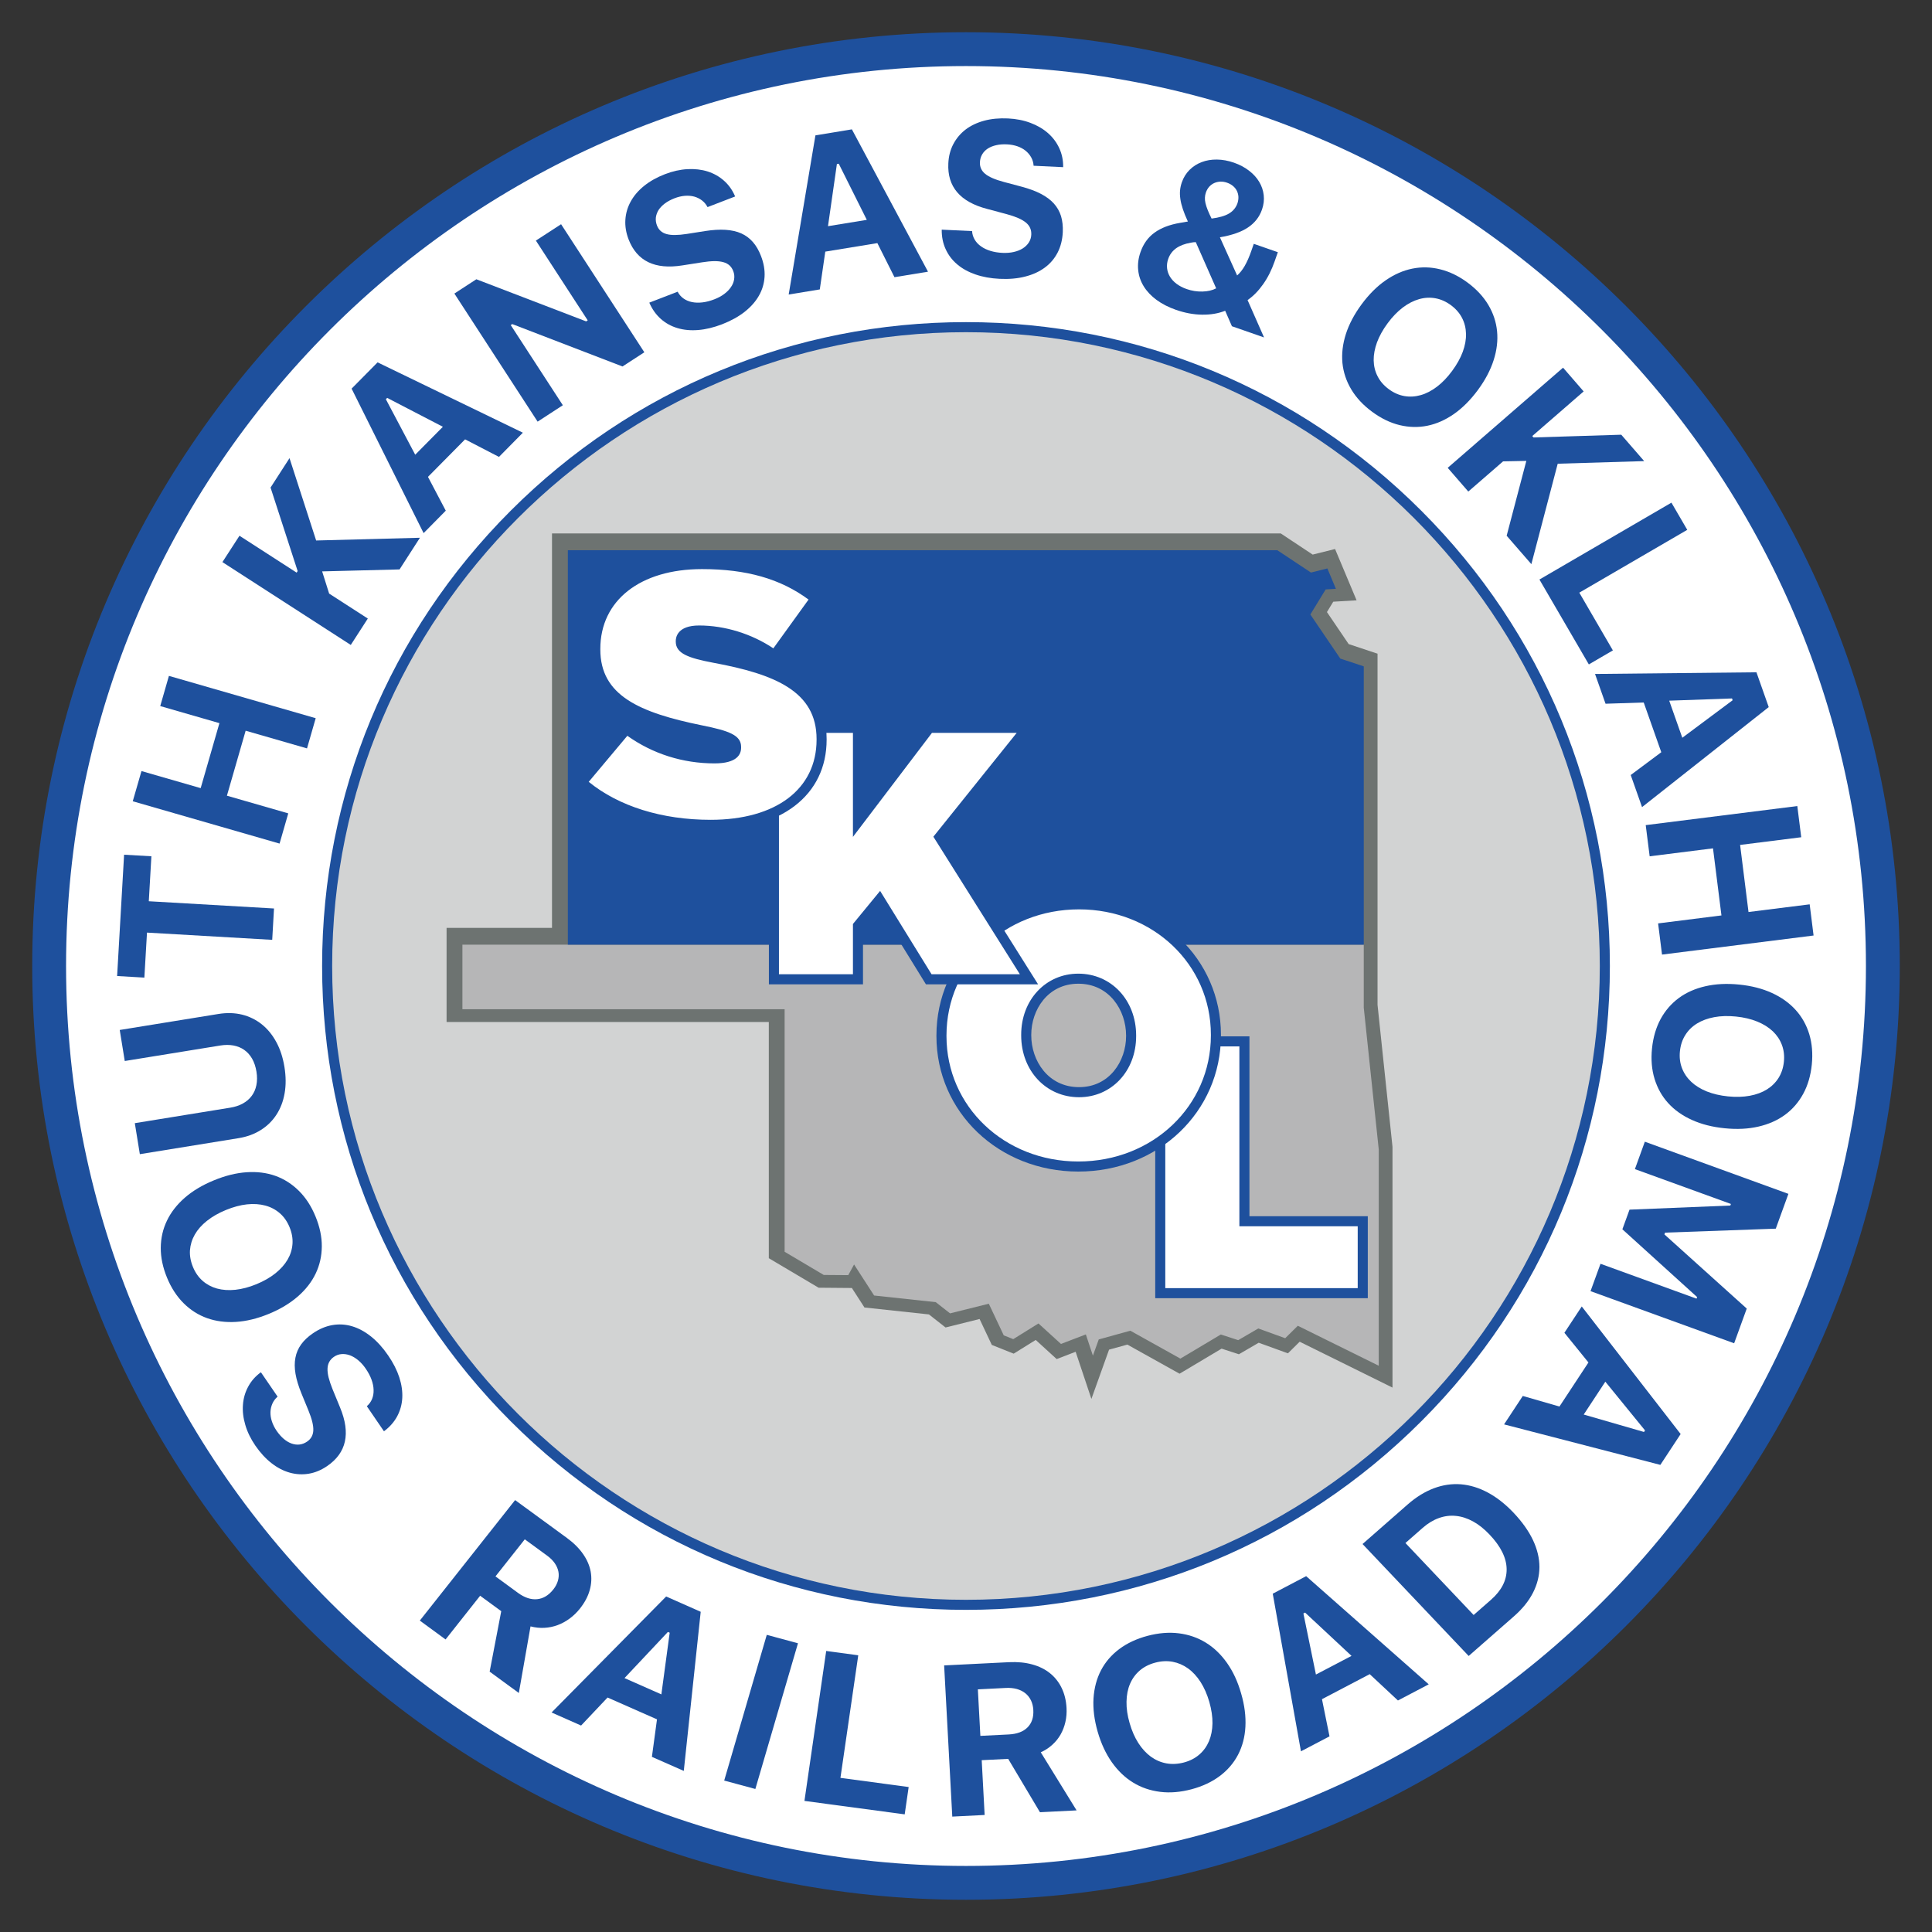 <?xml version="1.0" encoding="UTF-8"?> <svg xmlns="http://www.w3.org/2000/svg" xmlns:xlink="http://www.w3.org/1999/xlink" version="1.1" id="Layer_1" x="0px" y="0px" viewBox="0 0 1080 1080" style="enable-background:new 0 0 1080 1080;" xml:space="preserve"><rect x="0" y="0" width="1080" height="1080" fill="#333333" stroke="none"/> <style type="text/css"> .st0{fill:#FFFFFF;} .st1{fill:#D2D3D3;} .st2{fill:#1E509D;} .st3{fill:#6D7371;} .st4{fill:#B6B6B7;} </style> <g> <g> <path class="st0" d="M541.95,1047.2c284.45,0,515.03-227.09,515.03-507.21c0-280.12-230.58-507.19-515.03-507.19 C257.5,32.8,26.92,259.87,26.92,539.99C26.92,820.11,257.5,1047.2,541.95,1047.2"></path> </g> <g> <path class="st1" d="M897.12,540c0,197.24-159.89,357.11-357.11,357.11c-197.24,0-357.13-159.87-357.13-357.11 c0-197.24,159.89-357.11,357.13-357.11C737.22,182.88,897.12,342.76,897.12,540"></path> </g> <g> <path class="st2" d="M540,899.92c-96.15,0-186.54-37.44-254.52-105.42C217.5,726.53,180.06,636.14,180.06,540 s37.44-186.53,105.42-254.51C353.47,217.51,443.86,180.07,540,180.07c96.14,0,186.52,37.44,254.5,105.41 C862.49,353.47,899.93,443.85,899.93,540s-37.44,186.53-105.42,254.51C726.53,862.48,636.14,899.92,540,899.92z M540,185.7 c-195.37,0-354.32,158.94-354.32,354.3S344.63,894.3,540,894.3c195.36,0,354.3-158.94,354.3-354.3S735.37,185.7,540,185.7z"></path> </g> <g> <polygon class="st3" points="601.29,755.65 590.69,759.73 578.98,749.04 566.66,756.7 554.43,751.82 547.59,737.33 528.57,742.07 519.28,734.77 483.24,730.9 476.2,720 457.6,719.84 429.77,703.35 429.77,571.31 249.64,571.31 249.64,518.69 308.57,518.69 308.57,298.19 715.95,298.19 733.79,310.02 746.31,306.9 758.34,335.58 745.3,336.36 741.77,342.15 753.92,360.05 770.05,365.41 770.05,561.72 778.41,641.05 778.41,775.67 726.53,750.03 719.96,756.52 703.62,750.6 692.55,757.04 682.88,753.9 659.38,767.91 630.21,751.64 619.97,754.46 610.1,782 "></polygon> </g> <g> <polygon class="st4" points="319.9,564.17 438.61,564.17 438.61,699.75 460.48,712.71 474.19,712.81 477.43,706.85 488.64,724.2 523.09,727.91 531.09,734.18 552.75,728.78 561.1,746.47 566.42,748.59 580.51,739.82 593.08,751.27 606.99,745.95 610.94,757.82 614.21,748.75 631.86,743.87 659.84,759.47 682.45,745.99 692.17,749.15 703.39,742.62 718.43,748.07 725.49,741.11 770.73,763.46 770.73,642.59 762.35,563.28 762.35,528.09 258.49,528.09 258.49,564.17 "></polygon> </g> <g> <polygon class="st2" points="702.05,307.58 317.43,307.58 317.43,528.08 762.36,528.08 762.36,372.5 749.24,368.15 732.49,343.5 741.06,329.49 746.78,329.15 742,317.76 732.83,320.06 714.03,307.58 "></polygon> </g> <g> <g> <path class="st2" d="M205.06,786.08c1.32-1.14,2.3-2.48,2.93-4.05c0.63-1.57,0.92-3.25,0.85-5.07c-0.04-1.83-0.43-3.74-1.16-5.74 c-0.71-1.99-1.79-4.01-3.19-6.06c-1.28-1.89-2.68-3.46-4.21-4.74c-1.51-1.26-3.05-2.18-4.64-2.79c-1.57-0.57-3.13-0.81-4.68-0.69 c-1.55,0.12-2.99,0.63-4.31,1.55c-1.1,0.75-1.97,1.69-2.56,2.75c-0.61,1.08-0.94,2.34-1,3.78c-0.06,1.44,0.14,3.13,0.61,5.04 c0.49,1.91,1.22,4.07,2.2,6.51l4.25,10.35c5.92,14.36,3.52,25.22-7.22,32.58c-3.32,2.28-6.77,3.72-10.33,4.31 c-3.56,0.59-7.12,0.39-10.62-0.59c-3.52-0.98-6.92-2.73-10.19-5.29c-3.27-2.54-6.28-5.82-9.03-9.8c-2.6-3.8-4.5-7.67-5.63-11.59 c-1.16-3.9-1.61-7.67-1.32-11.29c0.26-3.62,1.24-7,2.93-10.11c1.67-3.13,4.03-5.82,7.1-8.05l9.34,13.63 c-1.28,1.12-2.26,2.42-2.91,3.9c-0.65,1.48-1.02,3.05-1.08,4.7c-0.06,1.67,0.2,3.4,0.79,5.19c0.57,1.79,1.46,3.56,2.66,5.33 c1.26,1.81,2.6,3.34,4.01,4.52c1.42,1.2,2.87,2.05,4.35,2.58c1.51,0.53,2.99,0.71,4.47,0.55c1.46-0.18,2.89-0.73,4.21-1.65 c2.2-1.48,3.34-3.58,3.46-6.26c0.12-2.68-0.77-6.37-2.69-11.04l-3.93-9.58c-1.63-3.99-2.75-7.65-3.32-10.94 c-0.57-3.32-0.59-6.33-0.06-9.05c0.51-2.73,1.59-5.23,3.21-7.46c1.61-2.24,3.8-4.29,6.53-6.16c3.54-2.44,7.18-3.97,10.9-4.62 c3.7-0.65,7.38-0.43,11.02,0.65c3.64,1.08,7.16,2.99,10.6,5.72c3.42,2.73,6.63,6.26,9.6,10.62c2.83,4.13,4.9,8.2,6.22,12.24 c1.3,4.03,1.85,7.89,1.65,11.55c-0.2,3.68-1.18,7.1-2.87,10.27c-1.71,3.15-4.17,5.94-7.36,8.32L205.06,786.08z"></path> </g> <g> <path class="st2" d="M107.85,708.21c1.3,3.17,3.11,5.76,5.41,7.79c2.3,2.01,5,3.46,8.07,4.31c3.09,0.83,6.49,1.08,10.23,0.69 c3.76-0.41,7.69-1.44,11.8-3.13c4.13-1.71,7.65-3.72,10.58-6.06c2.91-2.34,5.19-4.88,6.81-7.65c1.61-2.75,2.52-5.67,2.75-8.77 c0.22-3.09-0.33-6.24-1.65-9.42c-1.3-3.15-3.11-5.76-5.43-7.77c-2.32-2.01-5.04-3.46-8.14-4.29c-3.09-0.83-6.51-1.06-10.23-0.67 c-3.72,0.41-7.63,1.46-11.76,3.15c-4.13,1.69-7.65,3.72-10.6,6.06c-2.95,2.34-5.21,4.9-6.79,7.67c-1.59,2.79-2.48,5.7-2.71,8.77 C106,701.94,106.55,705.05,107.85,708.21 M93.35,714.19c-2.36-5.74-3.52-11.31-3.48-16.68c0.04-5.39,1.18-10.43,3.44-15.13 c2.24-4.7,5.57-8.97,9.97-12.83c4.41-3.84,9.82-7.08,16.21-9.7c6.41-2.66,12.53-4.17,18.37-4.56c5.84-0.39,11.21,0.28,16.11,2.03 c4.9,1.77,9.27,4.56,13.1,8.36c3.84,3.8,6.94,8.58,9.3,14.32c2.38,5.78,3.56,11.37,3.52,16.76c-0.04,5.41-1.18,10.45-3.42,15.15 c-2.26,4.72-5.57,8.99-9.99,12.83c-4.41,3.84-9.82,7.1-16.25,9.74c-6.39,2.62-12.51,4.11-18.35,4.47 c-5.84,0.35-11.25-0.37-16.17-2.12c-4.92-1.77-9.3-4.56-13.12-8.38C98.78,724.64,95.68,719.88,93.35,714.19"></path> </g> <g> <path class="st2" d="M128.76,619.19c2.64-0.43,4.98-1.2,7-2.32s3.66-2.52,4.94-4.25c1.28-1.71,2.16-3.72,2.62-6.02 c0.47-2.3,0.49-4.82,0.04-7.57c-0.47-2.81-1.28-5.21-2.44-7.24c-1.18-2.03-2.64-3.66-4.39-4.88c-1.75-1.24-3.76-2.05-6.04-2.48 c-2.26-0.41-4.72-0.41-7.36,0.02l-53.39,8.66l-2.81-17.35l55.2-8.95c4.66-0.75,9.05-0.63,13.16,0.37 c4.09,1.02,7.75,2.81,10.98,5.37c3.25,2.58,5.96,5.88,8.16,9.93c2.2,4.01,3.72,8.68,4.58,14.01c0.85,5.27,0.89,10.19,0.08,14.71 c-0.79,4.54-2.34,8.52-4.6,11.98c-2.26,3.46-5.17,6.31-8.75,8.54c-3.56,2.26-7.69,3.76-12.37,4.52l-55.2,8.95l-2.81-17.33 L128.76,619.19z"></path> </g> <g> <polygon class="st2" points="152.17,525.38 82.17,521.33 80.7,546.49 65.47,545.6 69.37,477.79 84.63,478.66 83.18,503.8 153.17,507.85 "></polygon> </g> <g> <polygon class="st2" points="171.62,418.36 137.32,408.47 126.85,444.8 161.14,454.68 156.28,471.57 74.21,447.91 79.09,431.03 112.18,440.57 122.66,404.24 89.57,394.7 94.43,377.82 176.48,401.48 "></polygon> </g> <g> <polygon class="st2" points="196.09,360.53 124.33,314.22 133.87,299.48 165.82,320.1 166.39,319.23 151.24,272.55 161.84,256.11 176.73,302.14 234.75,300.61 223.35,318.31 180.08,319.41 183.99,331.82 205.61,345.77 "></polygon> </g> <g> <path class="st2" d="M232.11,254.19l15.46-15.62l-31.14-16.15l-0.73,0.75L232.11,254.19z M259.99,245.6l-20.75,20.97l9.95,18.9 l-12.39,12.55l-40.25-80.77l14.52-14.69l81.22,39.32l-13.36,13.53L259.99,245.6z"></path> </g> <g> <polygon class="st2" points="300.53,235.7 254,164.1 266.28,156.11 327.67,179.66 328.54,179.09 299.56,134.49 313.65,125.34 360.19,196.93 347.98,204.86 286.38,181.17 285.5,181.72 314.63,226.53 "></polygon> </g> <g> <path class="st2" d="M378.81,163.07c0.81,1.55,1.89,2.81,3.27,3.78c1.36,0.98,2.95,1.65,4.72,2.01c1.79,0.37,3.74,0.43,5.86,0.18 c2.09-0.24,4.31-0.81,6.63-1.71c2.14-0.81,3.99-1.81,5.57-3.01c1.59-1.18,2.85-2.46,3.76-3.86c0.96-1.38,1.55-2.85,1.77-4.39 c0.24-1.53,0.08-3.05-0.51-4.56c-0.47-1.24-1.18-2.3-2.07-3.13c-0.92-0.83-2.05-1.44-3.46-1.83c-1.4-0.39-3.07-0.59-5.04-0.57 c-1.97,0.02-4.25,0.24-6.83,0.65l-11.04,1.73c-15.36,2.44-25.36-2.4-30.06-14.54c-1.44-3.76-2.03-7.42-1.79-11.04 c0.24-3.6,1.24-7,3.01-10.19c1.75-3.19,4.25-6.1,7.48-8.7c3.23-2.6,7.12-4.78,11.65-6.53c4.29-1.65,8.48-2.58,12.55-2.81 c4.07-0.22,7.83,0.22,11.29,1.3c3.48,1.12,6.53,2.83,9.17,5.19c2.66,2.36,4.74,5.29,6.2,8.79l-15.42,5.94 c-0.79-1.51-1.83-2.75-3.13-3.74c-1.28-0.98-2.73-1.69-4.33-2.14c-1.61-0.43-3.34-0.57-5.23-0.43c-1.87,0.16-3.8,0.61-5.8,1.38 c-2.05,0.81-3.82,1.75-5.31,2.85c-1.48,1.12-2.66,2.32-3.54,3.64c-0.83,1.34-1.36,2.75-1.55,4.23c-0.16,1.48,0.04,2.97,0.61,4.47 c0.96,2.48,2.73,4.07,5.33,4.8c2.58,0.75,6.37,0.71,11.35-0.06l10.23-1.61c4.27-0.67,8.07-0.9,11.41-0.69 c3.36,0.22,6.29,0.87,8.83,2.01c2.54,1.14,4.7,2.77,6.51,4.86c1.81,2.07,3.32,4.68,4.5,7.77c1.55,4.01,2.22,7.89,1.99,11.67 c-0.24,3.76-1.3,7.3-3.19,10.58c-1.89,3.3-4.56,6.29-7.99,8.99c-3.46,2.71-7.63,5-12.55,6.92c-4.68,1.79-9.11,2.87-13.34,3.21 c-4.23,0.35-8.12-0.02-11.63-1.08c-3.52-1.04-6.63-2.77-9.32-5.15c-2.68-2.4-4.82-5.41-6.41-9.07L378.81,163.07z"></path> </g> <g> <path class="st2" d="M462.85,126.44l21.7-3.54l-15.68-31.38l-1.04,0.18L462.85,126.44z M490.45,135.9l-29.11,4.76l-3.07,21.13 l-17.39,2.85l14.95-88.97l20.38-3.36l42.55,79.57l-18.75,3.07L490.45,135.9z"></path> </g> <g> <path class="st2" d="M543.4,129.18c0.1,1.75,0.61,3.34,1.46,4.78c0.85,1.44,2.03,2.71,3.52,3.74c1.48,1.08,3.23,1.91,5.27,2.54 c2.01,0.63,4.27,1,6.75,1.12c2.3,0.1,4.39-0.06,6.31-0.51c1.93-0.43,3.6-1.1,5.02-1.99c1.42-0.91,2.56-2.01,3.4-3.32 c0.83-1.3,1.3-2.77,1.36-4.37c0.06-1.34-0.14-2.58-0.63-3.7c-0.49-1.14-1.3-2.16-2.42-3.09c-1.12-0.91-2.58-1.75-4.39-2.54 c-1.81-0.77-3.97-1.51-6.51-2.18l-10.8-2.89c-15.05-3.95-22.25-12.43-21.62-25.42c0.18-4.03,1.12-7.63,2.81-10.82 c1.69-3.21,3.99-5.92,6.88-8.14c2.91-2.2,6.37-3.84,10.37-4.92c4.01-1.08,8.44-1.48,13.28-1.26c4.6,0.22,8.83,1.06,12.63,2.5 c3.8,1.44,7.08,3.36,9.8,5.76c2.71,2.4,4.82,5.23,6.28,8.44c1.48,3.23,2.2,6.75,2.14,10.54l-16.52-0.79 c-0.1-1.69-0.55-3.25-1.34-4.68c-0.79-1.42-1.83-2.64-3.11-3.7c-1.3-1.04-2.83-1.89-4.6-2.5c-1.77-0.61-3.74-0.98-5.86-1.08 c-2.22-0.1-4.21,0.04-6.02,0.47c-1.81,0.41-3.38,1.04-4.7,1.89c-1.32,0.87-2.36,1.95-3.11,3.23c-0.77,1.3-1.18,2.75-1.26,4.35 c-0.14,2.64,0.83,4.82,2.93,6.55c2.07,1.71,5.53,3.21,10.41,4.52l9.99,2.66c4.19,1.12,7.77,2.44,10.74,3.99 c2.97,1.55,5.39,3.34,7.26,5.41c1.85,2.05,3.19,4.41,4.01,7.06c0.79,2.64,1.12,5.61,0.98,8.93c-0.22,4.31-1.18,8.12-2.91,11.47 c-1.75,3.36-4.13,6.16-7.2,8.4c-3.05,2.24-6.69,3.91-10.94,4.98c-4.25,1.1-9.01,1.51-14.26,1.26c-5-0.24-9.52-1.06-13.53-2.46 c-4.01-1.38-7.4-3.27-10.21-5.65c-2.81-2.38-4.94-5.21-6.43-8.48c-1.51-3.27-2.24-6.89-2.2-10.9L543.4,129.18z"></path> </g> <g> <path class="st2" d="M677.29,122.18c4.27-0.55,7.53-1.5,9.78-2.85c2.24-1.36,3.78-3.21,4.64-5.59c0.43-1.26,0.61-2.5,0.57-3.68 c-0.06-1.2-0.35-2.3-0.85-3.34c-0.49-1.04-1.22-1.93-2.16-2.73c-0.94-0.79-2.03-1.4-3.32-1.85c-1.28-0.45-2.54-0.65-3.78-0.61 c-1.22,0.06-2.36,0.33-3.4,0.79c-1.06,0.47-1.97,1.16-2.79,2.03c-0.79,0.89-1.42,1.97-1.87,3.23c-0.33,0.94-0.51,1.89-0.55,2.85 c-0.06,0.96,0.04,2.01,0.31,3.15s0.67,2.4,1.24,3.82C675.67,118.83,676.4,120.41,677.29,122.18 M665.76,135.65 c-3.46,0.59-6.22,1.65-8.32,3.15c-2.07,1.51-3.56,3.5-4.41,5.96c-0.61,1.75-0.81,3.46-0.63,5.17c0.18,1.69,0.73,3.27,1.63,4.76 c0.9,1.48,2.14,2.81,3.7,3.99c1.57,1.16,3.42,2.14,5.57,2.89c2.91,1.02,5.84,1.48,8.81,1.4c2.99-0.06,5.57-0.65,7.73-1.79 l-11.39-25.83c-0.33,0-0.77,0.04-1.32,0.08C666.57,135.48,666.11,135.57,665.76,135.65 M684.88,173.72 c-3.86,1.53-8.18,2.26-12.96,2.18c-4.78-0.06-9.62-0.98-14.54-2.69c-4.21-1.46-7.83-3.34-10.88-5.57 c-3.05-2.26-5.45-4.8-7.18-7.63c-1.73-2.81-2.75-5.84-3.07-9.09c-0.33-3.25,0.1-6.59,1.3-10.01c0.81-2.32,1.85-4.35,3.13-6.14 c1.28-1.79,2.83-3.36,4.66-4.68c1.81-1.34,3.93-2.46,6.31-3.38c2.4-0.92,5.13-1.65,8.2-2.16c0.08-0.02,0.33-0.06,0.73-0.12 c0.43-0.06,0.85-0.14,1.32-0.22c0.47-0.1,0.89-0.18,1.3-0.24c0.43-0.06,0.69-0.1,0.83-0.14c-1.18-2.54-2.09-4.82-2.79-6.88 c-0.67-2.01-1.16-3.93-1.4-5.65c-0.26-1.75-0.33-3.38-0.18-4.88c0.14-1.53,0.49-3.03,1-4.52c0.96-2.73,2.4-5.04,4.33-6.96 c1.93-1.91,4.21-3.36,6.79-4.33c2.56-0.98,5.41-1.46,8.5-1.42c3.09,0.04,6.26,0.61,9.52,1.75c3.21,1.12,6.04,2.62,8.44,4.49 c2.42,1.85,4.31,3.95,5.67,6.24c1.38,2.3,2.22,4.78,2.52,7.42c0.3,2.64-0.02,5.35-0.96,8.05c-1.46,4.19-4.09,7.53-7.89,10.05 c-3.78,2.52-9.01,4.33-15.64,5.45l9.62,21.34c1.55-1.34,2.95-3.11,4.23-5.31c1.28-2.22,2.52-5,3.7-8.4l1.38-3.97l13.46,4.68 l-1.77,5.04c-1.69,4.88-3.84,9.17-6.47,12.87c-2.6,3.7-5.49,6.65-8.69,8.85l9.21,20.89l-17.96-6.26L684.88,173.72z"></path> </g> <g> <path class="st2" d="M811.06,170.58c-2.75-2.01-5.63-3.3-8.66-3.84c-3.01-0.55-6.06-0.39-9.13,0.49 c-3.07,0.87-6.12,2.44-9.13,4.7c-2.99,2.28-5.82,5.21-8.46,8.79c-2.64,3.58-4.62,7.14-5.92,10.64 c-1.28,3.52-1.91,6.87-1.87,10.07c0.06,3.19,0.77,6.18,2.2,8.93c1.4,2.77,3.5,5.17,6.29,7.22c2.75,2.03,5.63,3.29,8.66,3.82 c3.03,0.53,6.08,0.35,9.17-0.53c3.09-0.87,6.12-2.46,9.09-4.72c2.99-2.28,5.8-5.19,8.44-8.79c2.64-3.58,4.64-7.14,5.94-10.66 c1.3-3.54,1.91-6.9,1.83-10.09c-0.08-3.19-0.81-6.16-2.22-8.89C815.89,175,813.81,172.62,811.06,170.58 M820.38,157.97 c4.98,3.68,8.85,7.85,11.61,12.49c2.75,4.62,4.37,9.52,4.88,14.71c0.51,5.19-0.12,10.58-1.91,16.15 c-1.77,5.57-4.72,11.15-8.81,16.7c-4.13,5.57-8.58,10.05-13.38,13.4c-4.8,3.34-9.74,5.53-14.85,6.57 c-5.11,1.04-10.27,0.91-15.52-0.35c-5.27-1.28-10.37-3.76-15.38-7.46c-5.02-3.7-8.91-7.89-11.67-12.53 c-2.77-4.64-4.39-9.54-4.92-14.73c-0.49-5.19,0.14-10.58,1.91-16.15c1.79-5.57,4.74-11.15,8.87-16.74 c4.11-5.55,8.56-9.99,13.38-13.32c4.82-3.34,9.8-5.51,14.93-6.55c5.15-1.04,10.31-0.92,15.56,0.39 C810.31,151.83,815.42,154.31,820.38,157.97"></path> </g> <g> <polygon class="st2" points="809.28,261.52 873.76,205.53 885.27,218.81 856.55,243.75 857.24,244.54 906.3,243.01 919.11,257.76 870.77,259.22 856.04,315.36 842.23,299.48 853.23,257.64 840.24,257.9 820.79,274.78 "></polygon> </g> <g> <polygon class="st2" points="888.17,371.41 860.55,323.96 934.34,280.99 943.19,296.18 882.84,331.3 901.61,363.58 "></polygon> </g> <g> <path class="st2" d="M933.1,391.68l7.32,20.73l28.13-20.97l-0.35-1L933.1,391.68z M928.67,420.5l-9.82-27.8l-21.34,0.69 l-5.88-16.64l90.23-0.94l6.87,19.46l-70.82,55.91l-6.33-17.94L928.67,420.5z"></path> </g> <g> <polygon class="st2" points="926.89,516.19 962.3,511.73 957.58,474.23 922.17,478.68 919.97,461.25 1004.71,450.59 1006.9,468.02 972.73,472.32 977.43,509.82 1011.62,505.53 1013.8,522.96 929.08,533.62 "></polygon> </g> <g> <path class="st2" d="M997.21,593.52c0.35-3.4-0.04-6.53-1.12-9.42c-1.08-2.87-2.77-5.41-5.08-7.61c-2.32-2.2-5.23-4.01-8.7-5.43 c-3.48-1.42-7.44-2.36-11.88-2.81c-4.43-0.45-8.5-0.33-12.16,0.35c-3.68,0.69-6.9,1.87-9.62,3.54c-2.72,1.67-4.9,3.82-6.55,6.45 c-1.67,2.62-2.66,5.65-3.01,9.07c-0.35,3.4,0.04,6.55,1.14,9.42c1.1,2.89,2.83,5.43,5.15,7.63c2.34,2.2,5.25,4.01,8.71,5.41 c3.48,1.38,7.42,2.32,11.86,2.77c4.43,0.45,8.5,0.33,12.2-0.35c3.7-0.69,6.89-1.87,9.6-3.56c2.71-1.71,4.88-3.86,6.51-6.47 C995.87,599.91,996.86,596.92,997.21,593.52 M1012.81,595.09c-0.63,6.18-2.22,11.63-4.8,16.35c-2.58,4.74-5.96,8.64-10.17,11.74 c-4.19,3.07-9.13,5.27-14.85,6.59c-5.7,1.32-11.98,1.63-18.85,0.94c-6.92-0.69-13.02-2.24-18.35-4.66 c-5.33-2.4-9.74-5.53-13.24-9.38c-3.52-3.86-6.04-8.38-7.63-13.55c-1.59-5.17-2.07-10.84-1.44-17.02 c0.63-6.2,2.24-11.67,4.8-16.43c2.58-4.74,5.98-8.66,10.17-11.76c4.19-3.09,9.15-5.29,14.85-6.59c5.7-1.32,12.02-1.63,18.92-0.94 c6.87,0.69,12.98,2.26,18.31,4.7c5.33,2.44,9.74,5.61,13.26,9.5c3.5,3.86,6.04,8.4,7.61,13.57 C1012.95,583.31,1013.42,588.95,1012.81,595.09"></path> </g> <g> <polygon class="st2" points="919.47,638.22 999.73,667.37 992.67,686.83 930.78,689.05 930.43,690.05 976.44,731.5 969.4,750.9 889.12,721.76 894.69,706.46 948.37,725.95 948.7,725.07 906.92,687.18 910.91,676.2 967.27,673.9 967.59,673.02 913.92,653.54 "></polygon> </g> <g> <path class="st2" d="M897.39,772.37l-12.08,18.37l33.7,9.74l0.57-0.87L897.39,772.37z M871.74,786.26l16.21-24.63l-13.44-16.6 l9.7-14.71l55.28,71.31l-11.35,17.25l-87.36-22.64l10.47-15.89L871.74,786.26z"></path> </g> </g> <g> <path class="st2" d="M540,1061.99c-287.83,0-521.99-234.17-521.99-521.99C18.01,252.17,252.17,18.01,540,18.01 S1061.99,252.17,1061.99,540C1061.99,827.83,827.83,1061.99,540,1061.99z M540,36.93C262.61,36.93,36.93,262.61,36.93,540 c0,277.39,225.68,503.07,503.07,503.07c277.39,0,503.07-225.67,503.07-503.07C1043.07,262.61,817.39,36.93,540,36.93z"></path> </g> <g> <polygon class="st0" points="648.59,582.14 695.63,582.14 695.63,682.68 761.78,682.68 761.78,722.89 648.59,722.89 "></polygon> </g> <g> <path class="st2" d="M764.59,725.7H645.78V579.33h52.67v100.54h66.15V725.7z M651.4,720.08h107.57v-34.59h-66.15V584.95H651.4 V720.08z"></path> </g> <g> <path class="st0" d="M632.29,579.22v-0.4c0-16.67-11.43-31.72-29.51-31.72c-17.88,0-29.12,14.85-29.12,31.32v0.4 c0,16.67,11.45,31.72,29.53,31.72C621.07,610.54,632.29,595.69,632.29,579.22 M526.28,579.22v-0.4 c0-40.75,33.54-73.28,76.91-73.28s76.51,32.13,76.51,72.88v0.4c0,40.77-33.54,73.29-76.91,73.29S526.28,619.97,526.28,579.22"></path> </g> <g> <path class="st2" d="M602.79,654.91c-44.48,0-79.32-33.25-79.32-75.69v-0.4c0-42.67,35.02-76.1,79.72-76.1 c44.48,0,79.32,33.25,79.32,75.69v0.4C682.51,621.49,647.49,654.91,602.79,654.91z M603.19,508.34c-41.55,0-74.1,30.96-74.1,70.47 v0.4c0,39.29,32.37,70.07,73.7,70.07c41.55,0,74.1-30.96,74.1-70.47v-0.4C676.89,539.12,644.52,508.34,603.19,508.34z M603.19,613.35c-18.44,0-32.34-14.85-32.34-34.54v-0.4c0-19.46,13.73-34.13,31.94-34.13c18.42,0,32.32,14.85,32.32,34.54v0.4 C635.11,598.68,621.39,613.35,603.19,613.35z M602.79,549.9c-17.09,0-26.31,14.69-26.31,28.51v0.4c0,14.02,9.36,28.91,26.72,28.91 c17.08,0,26.29-14.69,26.29-28.51v-0.4C629.48,564.8,620.13,549.9,602.79,549.9z"></path> </g> <g> <polygon class="st0" points="432.63,406.87 479.62,406.87 479.62,459.48 519.58,406.87 574.21,406.87 525.21,467.92 575.21,547.43 519.18,547.43 491.67,502.85 479.62,517.52 479.62,547.43 432.63,547.43 "></polygon> </g> <g> <path class="st2" d="M580.3,550.25h-62.69l-26.27-42.57l-8.92,10.85v31.72h-52.6V404.06h52.6v47.07l35.76-47.07h61.88 l-51.41,64.06L580.3,550.25z M520.75,544.62h49.37l-48.36-76.9l46.58-58.04h-47.37l-44.17,58.14v-58.14h-41.36v134.94h41.36 v-28.11l15.19-18.49L520.75,544.62z"></path> </g> <g> <path class="st0" d="M325.14,437.39l25.09-29.91c15.28,11.63,32.73,16.45,49.2,16.45c8.45,0,12.05-2.2,12.05-6.01v-0.4 c0-4.03-4.41-6.23-19.47-9.25c-31.52-6.41-59.24-15.46-59.24-45.17v-0.4c0-26.71,20.88-47.38,59.64-47.38 c27.11,0,47.18,6.41,63.45,19.27l-22.9,31.72c-13.24-9.63-29.1-13.85-42.16-13.85c-7.03,0-10.24,2.4-10.24,5.82v0.4 c0,3.81,3.81,6.21,18.66,9.03c35.96,6.63,60.04,17.07,60.04,45.39v0.38c0,29.53-24.29,47.61-62.04,47.61 C368.72,461.1,343.02,453.05,325.14,437.39"></path> </g> <g> <path class="st2" d="M397.23,463.91c-29.72,0-55.99-8.67-73.95-24.4l-2.07-1.81l28.59-34.07l2.13,1.62 c13.64,10.38,30.06,15.87,47.5,15.87c3.45,0,9.24-0.42,9.24-3.19v-0.4c0-2.13-5.15-4.07-17.21-6.5 c-29.76-6.05-61.49-15.24-61.49-47.92v-0.4c0-30.49,24.51-50.2,62.45-50.2c27.33,0,48.04,6.31,65.19,19.87l2.11,1.67l-26.12,36.2 l-2.28-1.66c-11.62-8.46-26.39-13.31-40.51-13.31c-1.74,0-7.43,0.22-7.43,3.01v0.4c0,1.35,1.7,3.48,16.38,6.27 c32.37,5.97,62.33,15.94,62.33,48.15v0.38c0,15.33-6.21,28.17-17.97,37.11C432.67,459.31,416.46,463.91,397.23,463.91z M329.1,437.05c16.86,13.71,40.93,21.23,68.14,21.23c36.53,0,59.23-17.16,59.23-44.79v-0.38c0-26.54-23.08-36.23-57.74-42.63 c-13.91-2.64-20.97-5.19-20.97-11.79v-0.4c0-2.03,0.94-8.64,13.05-8.64c14.36,0,29.33,4.63,41.5,12.77l19.68-27.26 c-15.7-11.61-34.72-17.03-59.57-17.03c-34.52,0-56.83,17.5-56.83,44.57v0.4c0,25.67,21.8,35.26,56.98,42.41 c15.02,3.02,21.72,5.47,21.72,12.01v0.4c0,4.02-2.58,8.82-14.86,8.82c-17.76,0-34.55-5.33-48.74-15.43L329.1,437.05z"></path> </g> <g> <g> <path class="st2" d="M276.97,881.21l12.64,9.25c3.67,2.66,7.21,3.83,10.63,3.49c3.44-0.32,6.44-2.14,9.04-5.4 c1.26-1.59,2.12-3.22,2.6-4.9c0.48-1.69,0.59-3.37,0.29-5c-0.29-1.63-0.99-3.22-2.03-4.76c-1.07-1.55-2.49-2.96-4.28-4.27 l-12.5-9.13L276.97,881.21z M249.08,916.46l-14.4-10.54l53.27-67.36l28.93,21.14c3.77,2.76,6.77,5.74,9.02,8.95 c2.24,3.2,3.67,6.51,4.3,9.92c0.61,3.41,0.44,6.85-0.55,10.34c-0.96,3.49-2.79,6.91-5.43,10.26c-1.72,2.16-3.61,4.01-5.74,5.58 c-2.12,1.57-4.36,2.8-6.75,3.69c-2.39,0.89-4.86,1.39-7.42,1.53c-2.58,0.14-5.14-0.14-7.74-0.81l-6.54,37.23l-16.31-11.93 l6.48-33.8l-11.8-8.63L249.08,916.46z"></path> </g> <g> <path class="st2" d="M349.1,938.06l20.61,9.11l4.65-34.47l-0.99-0.44L349.1,938.06z M367.26,961.12l-27.63-12.19l-14.8,15.66 l-16.5-7.3l64.05-64.84L391.7,901l-9.46,88.95l-17.82-7.86L367.26,961.12z"></path> </g> <g> <polygon class="st2" points="404.83,995.35 428.63,913.89 446.07,918.6 422.25,1000.05 "></polygon> </g> <g> <polygon class="st2" points="505.73,1014.24 449.69,1006.72 461.85,922.9 479.77,925.32 469.81,993.84 507.95,998.96 "></polygon> </g> <g> <path class="st2" d="M548.03,970.36l15.87-0.79c4.59-0.24,8.09-1.53,10.48-3.93c2.39-2.38,3.48-5.62,3.25-9.74 c-0.1-2-0.55-3.77-1.3-5.36c-0.78-1.59-1.82-2.92-3.14-3.99c-1.32-1.07-2.89-1.85-4.74-2.38c-1.85-0.5-3.88-0.71-6.12-0.6 l-15.7,0.79L548.03,970.36z M550.42,1014.58l-18.09,0.91l-4.55-84.51l36.29-1.81c4.74-0.22,9.06,0.18,12.92,1.25 c3.86,1.05,7.17,2.68,9.94,4.9c2.75,2.22,4.93,4.94,6.52,8.22c1.59,3.27,2.52,6.99,2.75,11.21c0.15,2.7-0.06,5.32-0.63,7.82 c-0.57,2.52-1.47,4.86-2.68,7.01c-1.24,2.16-2.77,4.07-4.65,5.76c-1.87,1.71-4,3.1-6.44,4.21l20.02,32.47l-20.48,1.03 l-17.76-29.83l-14.8,0.73L550.42,1014.58z"></path> </g> <g> <path class="st2" d="M645.75,929.44c-3.4,0.91-6.27,2.38-8.62,4.39c-2.37,2.04-4.17,4.51-5.43,7.44c-1.26,2.92-1.91,6.27-1.97,10 c-0.08,3.73,0.5,7.72,1.74,11.97c1.22,4.25,2.85,7.96,4.86,11.11c2.03,3.16,4.36,5.7,6.98,7.62c2.64,1.91,5.51,3.16,8.64,3.75 c3.14,0.58,6.44,0.42,9.85-0.48c3.4-0.91,6.27-2.38,8.62-4.43c2.37-2.04,4.15-4.54,5.41-7.48c1.24-2.96,1.89-6.29,1.95-10 c0.04-3.69-0.55-7.68-1.76-11.93c-1.24-4.27-2.87-7.98-4.89-11.15c-2.06-3.18-4.38-5.7-7.02-7.6c-2.64-1.89-5.51-3.12-8.62-3.71 C652.39,928.37,649.14,928.53,645.75,929.44 M641.43,914.46c6.16-1.63,11.99-2.12,17.51-1.43c5.51,0.69,10.52,2.4,15.05,5.18 c4.53,2.76,8.49,6.55,11.89,11.35c3.4,4.8,6.04,10.5,7.92,17.09c1.93,6.63,2.7,12.84,2.39,18.62c-0.31,5.78-1.7,10.98-4.09,15.6 c-2.41,4.62-5.79,8.59-10.17,11.89c-4.38,3.31-9.64,5.78-15.81,7.44c-6.21,1.65-12.08,2.14-17.59,1.45 c-5.54-0.69-10.57-2.4-15.1-5.18c-4.53-2.76-8.49-6.55-11.89-11.35c-3.38-4.8-6.04-10.5-7.95-17.13 c-1.89-6.59-2.66-12.8-2.31-18.58c0.38-5.8,1.76-11.02,4.17-15.66c2.41-4.64,5.83-8.61,10.19-11.89 C630.04,918.56,635.31,916.1,641.43,914.46"></path> </g> <g> <path class="st2" d="M735.61,936.07l19.9-10.42l-25.96-24.21l-0.94,0.5L735.61,936.07z M765.68,935.86l-26.69,13.99l4.21,20.78 L727.24,979l-15.77-88.12l18.68-9.8l68.52,60.47l-17.21,9.03L765.68,935.86z"></path> </g> <g> <path class="st2" d="M823.77,902.79l9.67-8.47c5.93-5.22,8.87-10.94,8.78-17.19c-0.08-6.25-3.27-12.7-9.58-19.33 c-2.98-3.14-6.06-5.6-9.25-7.34c-3.19-1.73-6.37-2.76-9.58-3.06c-3.21-0.32-6.35,0.08-9.48,1.21c-3.12,1.11-6.14,2.94-9.04,5.48 l-9.64,8.47L823.77,902.79z M786.83,841.06c4.76-4.17,9.64-7.2,14.68-9.09c5.01-1.89,10.04-2.62,15.12-2.24 c5.07,0.42,10.08,1.94,15.05,4.6c4.97,2.66,9.77,6.41,14.4,11.29c4.82,5.1,8.45,10.2,10.86,15.3c2.41,5.12,3.61,10.14,3.61,15.06 c-0.02,4.92-1.22,9.71-3.61,14.39c-2.39,4.66-5.98,9.09-10.78,13.28l-25.16,22.05l-59.33-62.58L786.83,841.06z"></path> </g> </g> </g> </svg> 